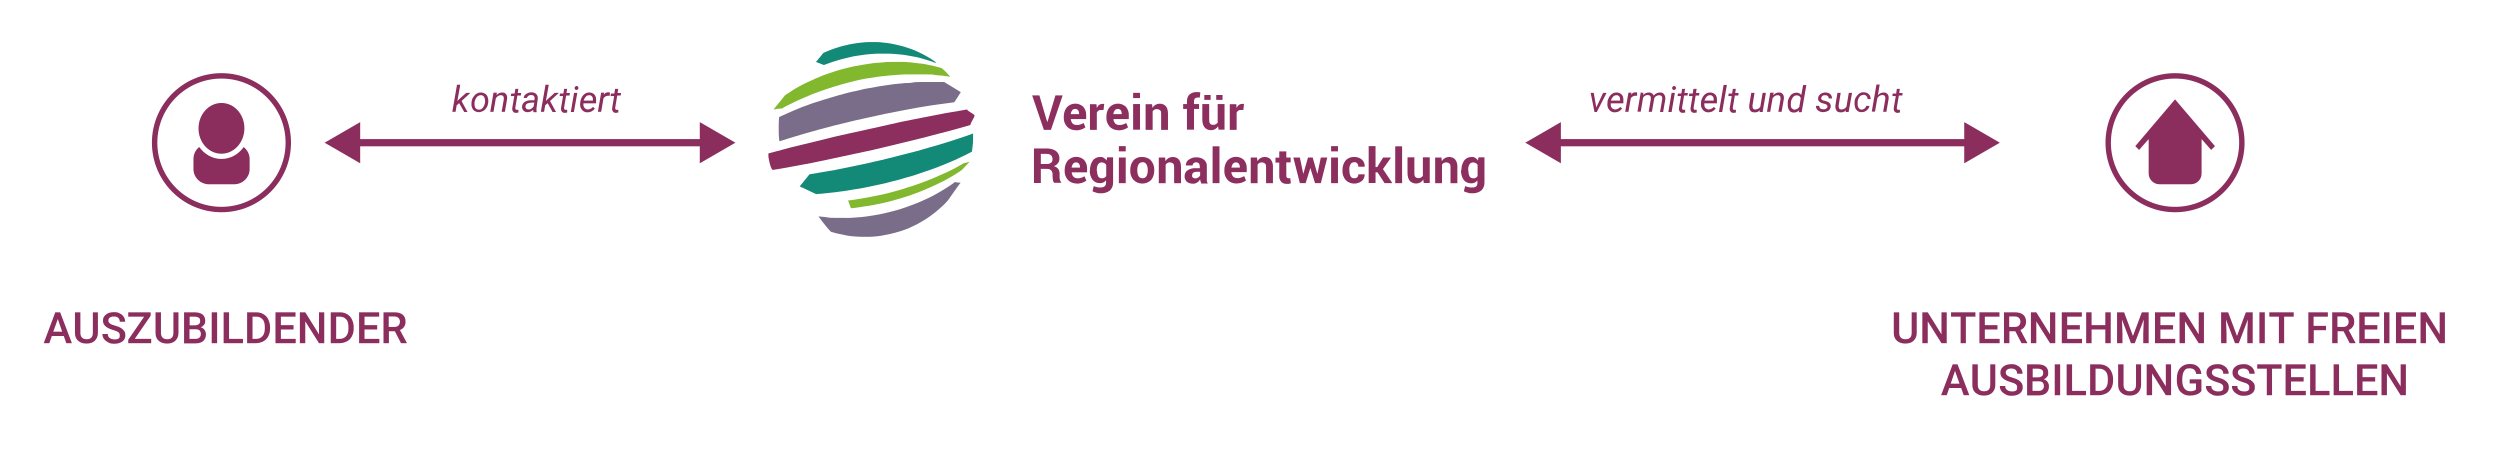 <?xml version="1.0" encoding="UTF-8"?>
<svg xmlns="http://www.w3.org/2000/svg" xmlns:xlink="http://www.w3.org/1999/xlink" version="1.1" viewBox="0 0 1384 250">
  <defs>
    <style>
      .cls-1, .cls-2, .cls-3 {
        fill: none;
      }

      .cls-4 {
        fill: #81b82e;
      }

      .cls-4, .cls-5, .cls-6, .cls-7 {
        fill-rule: evenodd;
      }

      .cls-8, .cls-5 {
        fill: #8c2f5e;
      }

      .cls-9 {
        clip-path: url(#clippath-1);
      }

      .cls-10 {
        clip-path: url(#clippath-3);
      }

      .cls-11 {
        clip-path: url(#clippath-2);
      }

      .cls-2 {
        stroke-width: 3px;
      }

      .cls-2, .cls-3 {
        stroke: #8b2e5d;
        stroke-miterlimit: 10;
      }

      .cls-3 {
        stroke-width: 4px;
      }

      .cls-6 {
        fill: #138a77;
      }

      .cls-12 {
        fill: #8b2e5d;
      }

      .cls-13 {
        clip-path: url(#clippath);
      }

      .cls-7 {
        fill: #7a6d89;
      }
    </style>
    <clipPath id="clippath">
      <path class="cls-1" d="M1204.1,55l-22,25.9,2.1,2.1,5.3-6v19.1c0,3.2,2.7,5.9,5.9,5.9h17.5c3.2,0,5.9-2.6,5.9-5.9v-19.1l5.3,6,2.1-2.1-22.1-25.9h0Z"/>
    </clipPath>
    <clipPath id="clippath-1">
      <rect class="cls-1" x="862.1" y="-1700" width="1442" height="5682"/>
    </clipPath>
    <clipPath id="clippath-2">
      <path class="cls-1" d="M134.9,81.4c-2.8,4-7.3,6.6-12.3,6.6s-9.4-2.6-12.3-6.6c-2,1.5-3.2,3.9-3.2,6.6v5.6c0,4.7,3.8,8.4,8.5,8.4h14.1c4.7,0,8.5-3.8,8.5-8.4v-5.6c0-2.7-1.4-5.1-3.3-6.6ZM122.6,85.1c7,0,12.7-6.3,12.7-14.1s-5.7-14-12.7-14-12.7,6.3-12.7,14.1,5.7,14,12.7,14Z"/>
    </clipPath>
    <clipPath id="clippath-3">
      <rect class="cls-1" x="-599.9" y="-1700" width="1442" height="5682"/>
    </clipPath>
  </defs>
  <!-- Generator: Adobe Illustrator 28.6.0, SVG Export Plug-In . SVG Version: 1.2.0 Build 709)  -->
  <g>
    <g id="Ebene_1">
      <g id="Ebene_1-2" data-name="Ebene_1">
        <circle class="cls-2" cx="122.6" cy="79" r="37"/>
        <circle class="cls-2" cx="1204.1" cy="79" r="37"/>
        <g class="cls-13">
          <g class="cls-9">
            <rect class="cls-12" x="1177.1" y="50" width="54" height="57"/>
          </g>
        </g>
        <g class="cls-11">
          <g class="cls-10">
            <rect class="cls-12" x="102.1" y="52" width="41" height="55"/>
          </g>
        </g>
        <g>
          <path class="cls-12" d="M35.3,186h-6.6l-1.4,4h-3.1l6.4-17.1h2.7l6.5,17.1h-3.1l-1.4-4ZM29.5,183.6h4.9l-2.4-7-2.5,7Z"/>
          <path class="cls-12" d="M54.2,172.9v11.4c0,1.8-.6,3.2-1.7,4.3s-2.7,1.6-4.6,1.6-3.5-.5-4.7-1.6-1.7-2.5-1.7-4.3v-11.4h3v11.4c0,1.1.3,2,.9,2.6s1.4.9,2.6.9c2.3,0,3.4-1.2,3.4-3.6v-11.3h2.8Z"/>
          <path class="cls-12" d="M66.3,185.6c0-.8-.3-1.3-.8-1.7s-1.5-.8-2.9-1.2-2.5-.9-3.3-1.4c-1.6-1-2.3-2.2-2.3-3.8s.6-2.5,1.7-3.4,2.6-1.3,4.4-1.3,2.2.2,3.2.7,1.7,1.1,2.2,1.9.8,1.7.8,2.7h-3c0-.9-.3-1.6-.8-2.1s-1.4-.8-2.4-.8-1.7.2-2.3.6-.8,1-.8,1.7.3,1.1.9,1.6,1.5.8,2.9,1.2,2.4.8,3.2,1.3,1.4,1.1,1.8,1.7.6,1.4.6,2.3c0,1.4-.5,2.6-1.6,3.4s-2.6,1.3-4.4,1.3-2.4-.2-3.4-.7-1.8-1.1-2.4-1.9-.9-1.7-.9-2.8h3c0,1,.3,1.7,1,2.2s1.6.8,2.8.8,1.8-.2,2.3-.6.5-1,.5-1.7Z"/>
          <path class="cls-12" d="M74.6,187.6h9.1v2.4h-12.7v-1.9l8.8-12.8h-8.8v-2.4h12.4v1.9l-8.8,12.8Z"/>
          <path class="cls-12" d="M98.8,172.9v11.4c0,1.8-.6,3.2-1.7,4.3s-2.7,1.6-4.6,1.6-3.5-.5-4.7-1.6-1.7-2.5-1.7-4.3v-11.4h3v11.4c0,1.1.3,2,.9,2.6s1.4.9,2.6.9c2.3,0,3.4-1.2,3.4-3.6v-11.3h2.8,0Z"/>
          <path class="cls-12" d="M101.9,190v-17.1h5.8c1.9,0,3.4.4,4.4,1.2s1.5,1.9,1.5,3.5-.2,1.5-.6,2.1-1,1.1-1.9,1.5c.9.2,1.6.7,2.1,1.4s.8,1.5.8,2.5c0,1.6-.5,2.8-1.5,3.7s-2.5,1.3-4.4,1.3h-6.2ZM104.9,180.1h2.9c.9,0,1.6-.2,2.2-.6s.8-1,.8-1.8-.2-1.5-.7-1.8-1.2-.6-2.2-.6h-2.9v4.8h-.1ZM104.9,182.3v5.3h3.3c.9,0,1.7-.2,2.2-.7s.8-1.1.8-1.9c0-1.8-.9-2.7-2.7-2.7h-3.6Z"/>
          <path class="cls-12" d="M120.2,190h-3v-17.1h3v17.1Z"/>
          <path class="cls-12" d="M126.8,187.6h7.7v2.4h-10.7v-17.1h3v14.7h0Z"/>
          <path class="cls-12" d="M136.8,190v-17.1h5c1.5,0,2.8.3,4,1s2.1,1.6,2.7,2.9,1,2.6,1,4.2v.9c0,1.6-.3,3-1,4.3s-1.6,2.2-2.8,2.8-2.6,1-4.1,1h-4.8,0ZM139.8,175.3v12.3h1.9c1.6,0,2.7-.5,3.6-1.5s1.3-2.4,1.3-4.2v-.9c0-1.9-.4-3.3-1.2-4.2s-2-1.5-3.5-1.5h-2.1Z"/>
          <path class="cls-12" d="M162.5,182.4h-7v5.2h8.2v2.4h-11.2v-17.1h11.1v2.4h-8.1v4.7h7v2.4h0Z"/>
          <path class="cls-12" d="M179.6,190h-3l-7.6-12.1v12.1h-3v-17.1h3l7.6,12.2v-12.2h2.9v17.1h.1Z"/>
          <path class="cls-12" d="M183.1,190v-17.1h5c1.5,0,2.8.3,4,1s2.1,1.6,2.7,2.9,1,2.6,1,4.2v.9c0,1.6-.3,3-1,4.3s-1.6,2.2-2.8,2.8-2.6,1-4.1,1h-4.8,0ZM186.1,175.3v12.3h1.9c1.6,0,2.7-.5,3.6-1.5s1.3-2.4,1.3-4.2v-.9c0-1.9-.4-3.3-1.2-4.2s-2-1.5-3.5-1.5h-2.1Z"/>
          <path class="cls-12" d="M208.8,182.4h-7v5.2h8.2v2.4h-11.2v-17.1h11.1v2.4h-8.1v4.7h7v2.4h0Z"/>
          <path class="cls-12" d="M218.6,183.4h-3.3v6.6h-3v-17.1h6c2,0,3.5.4,4.6,1.3s1.6,2.2,1.6,3.8-.3,2.1-.8,2.9-1.3,1.4-2.3,1.8l3.8,7.1v.2h-3.2l-3.4-6.6h0ZM215.3,181h3c1,0,1.8-.3,2.3-.8s.8-1.2.8-2.1-.3-1.6-.8-2.1-1.3-.8-2.3-.8h-3.1v5.8h.1Z"/>
        </g>
        <g>
          <path class="cls-12" d="M1061.1,172.9v11.4c0,1.8-.6,3.2-1.7,4.3s-2.7,1.6-4.6,1.6-3.5-.5-4.7-1.6-1.7-2.5-1.7-4.3v-11.4h3v11.4c0,1.1.3,2,.9,2.6s1.4.9,2.6.9c2.3,0,3.4-1.2,3.4-3.6v-11.3h2.8,0Z"/>
          <path class="cls-12" d="M1077.8,190h-3l-7.6-12.1v12.1h-3v-17.1h3l7.6,12.2v-12.2h2.9v17.1h0Z"/>
          <path class="cls-12" d="M1093.6,175.3h-5.3v14.7h-2.9v-14.7h-5.3v-2.4h13.5v2.4h0Z"/>
          <path class="cls-12" d="M1105.8,182.4h-7v5.2h8.2v2.4h-11.2v-17.1h11.1v2.4h-8.1v4.7h7v2.4h0Z"/>
          <path class="cls-12" d="M1115.7,183.4h-3.3v6.6h-3v-17.1h6c2,0,3.5.4,4.6,1.3s1.6,2.2,1.6,3.8-.3,2.1-.8,2.9-1.3,1.4-2.3,1.8l3.8,7.1v.2h-3.2l-3.4-6.6h0ZM1112.4,181h3c1,0,1.8-.3,2.3-.8s.8-1.2.8-2.1-.3-1.6-.8-2.1-1.3-.8-2.3-.8h-3.1v5.8h0Z"/>
          <path class="cls-12" d="M1137.9,190h-3l-7.6-12.1v12.1h-3v-17.1h3l7.6,12.2v-12.2h2.9v17.1h0Z"/>
          <path class="cls-12" d="M1151.4,182.4h-7v5.2h8.2v2.4h-11.2v-17.1h11.1v2.4h-8.1v4.7h7v2.4h0Z"/>
          <path class="cls-12" d="M1168.5,190h-3v-7.6h-7.6v7.6h-3v-17.1h3v7.1h7.6v-7.1h3v17.1Z"/>
          <path class="cls-12" d="M1175.9,172.9l4.9,13.1,4.9-13.1h3.8v17.1h-3v-5.6l.3-7.5-5,13.1h-2.1l-5-13.1.3,7.5v5.6h-3v-17.1h3.9,0Z"/>
          <path class="cls-12" d="M1203,182.4h-7v5.2h8.2v2.4h-11.2v-17.1h11.1v2.4h-8.1v4.7h7v2.4h0Z"/>
          <path class="cls-12" d="M1220.2,190h-3l-7.6-12.1v12.1h-3v-17.1h3l7.6,12.2v-12.2h2.9v17.1h0Z"/>
          <path class="cls-12" d="M1233.5,172.9l4.9,13.1,4.9-13.1h3.8v17.1h-3v-5.6l.3-7.5-5,13.1h-2.1l-5-13.1.3,7.5v5.6h-3v-17.1h3.9,0Z"/>
          <path class="cls-12" d="M1253.8,190h-3v-17.1h3v17.1Z"/>
          <path class="cls-12" d="M1269.8,175.3h-5.3v14.7h-2.9v-14.7h-5.3v-2.4h13.5v2.4h0Z"/>
          <path class="cls-12" d="M1287.8,182.8h-6.9v7.2h-3v-17.1h10.8v2.4h-7.9v5.1h6.9v2.4h0Z"/>
          <path class="cls-12" d="M1297.4,183.4h-3.3v6.6h-3v-17.1h6c2,0,3.5.4,4.6,1.3s1.6,2.2,1.6,3.8-.3,2.1-.8,2.9-1.3,1.4-2.3,1.8l3.8,7.1v.2h-3.2l-3.4-6.6h0ZM1294.1,181h3c1,0,1.8-.3,2.3-.8s.8-1.2.8-2.1-.3-1.6-.8-2.1-1.3-.8-2.3-.8h-3.1v5.8h0Z"/>
          <path class="cls-12" d="M1316.1,182.4h-7v5.2h8.2v2.4h-11.2v-17.1h11.1v2.4h-8.1v4.7h7v2.4h0Z"/>
          <path class="cls-12" d="M1322.8,190h-3v-17.1h3v17.1Z"/>
          <path class="cls-12" d="M1336.4,182.4h-7v5.2h8.2v2.4h-11.2v-17.1h11.1v2.4h-8.1v4.7h7v2.4h0Z"/>
          <path class="cls-12" d="M1353.6,190h-3l-7.6-12.1v12.1h-3v-17.1h3l7.6,12.2v-12.2h2.9v17.1h0Z"/>
          <path class="cls-12" d="M1085.7,214.8h-6.6l-1.4,4h-3.1l6.4-17.1h2.7l6.5,17.1h-3.1l-1.4-4ZM1079.9,212.4h4.9l-2.5-7.1-2.4,7.1Z"/>
          <path class="cls-12" d="M1104.6,201.7v11.4c0,1.8-.6,3.2-1.7,4.3s-2.7,1.6-4.6,1.6-3.5-.5-4.7-1.6-1.7-2.5-1.7-4.3v-11.4h3v11.4c0,1.1.3,2,.9,2.6s1.4.9,2.6.9c2.3,0,3.4-1.2,3.4-3.6v-11.3h2.8,0Z"/>
          <path class="cls-12" d="M1116.7,214.4c0-.8-.3-1.3-.8-1.7s-1.5-.8-2.9-1.2-2.5-.9-3.3-1.4c-1.6-1-2.3-2.2-2.3-3.8s.6-2.5,1.7-3.4,2.6-1.3,4.4-1.3,2.2.2,3.2.7,1.7,1.1,2.2,1.9.8,1.7.8,2.7h-3c0-.9-.3-1.6-.8-2.1s-1.4-.8-2.4-.8-1.7.2-2.3.6-.8,1-.8,1.7.3,1.1.9,1.6,1.5.8,2.9,1.2,2.4.8,3.2,1.3,1.4,1.1,1.8,1.7.6,1.4.6,2.3c0,1.4-.5,2.6-1.6,3.4s-2.6,1.3-4.4,1.3-2.4-.2-3.4-.7-1.8-1.1-2.4-1.9-.9-1.7-.9-2.8h3c0,1,.3,1.7,1,2.2s1.6.8,2.8.8,1.8-.2,2.3-.6.5-1,.5-1.7h0Z"/>
          <path class="cls-12" d="M1122.2,218.8v-17.1h5.8c1.9,0,3.4.4,4.4,1.2s1.5,1.9,1.5,3.5-.2,1.5-.6,2.1-1,1.1-1.9,1.5c.9.2,1.6.7,2.1,1.4s.8,1.5.8,2.5c0,1.6-.5,2.8-1.5,3.7s-2.5,1.3-4.4,1.3h-6.2ZM1125.2,208.9h2.9c.9,0,1.6-.2,2.2-.6s.8-1,.8-1.8-.2-1.5-.7-1.8-1.2-.6-2.2-.6h-2.9v4.8h-.1ZM1125.2,211.1v5.3h3.3c.9,0,1.7-.2,2.2-.7s.8-1.1.8-1.9c0-1.8-.9-2.7-2.7-2.7h-3.6Z"/>
          <path class="cls-12" d="M1140.5,218.8h-3v-17.1h3v17.1Z"/>
          <path class="cls-12" d="M1147.1,216.4h7.7v2.4h-10.7v-17.1h3v14.7h0Z"/>
          <path class="cls-12" d="M1157.1,218.8v-17.1h5c1.5,0,2.8.3,4,1s2.1,1.6,2.7,2.9,1,2.6,1,4.2v.9c0,1.6-.3,3-1,4.3s-1.6,2.2-2.8,2.8-2.6,1-4.1,1h-4.8,0ZM1160.1,204.1v12.3h1.9c1.6,0,2.7-.5,3.6-1.5s1.3-2.4,1.3-4.2v-.9c0-1.9-.4-3.3-1.2-4.2s-2-1.5-3.5-1.5h-2.1Z"/>
          <path class="cls-12" d="M1185.3,201.7v11.4c0,1.8-.6,3.2-1.7,4.3s-2.7,1.6-4.6,1.6-3.5-.5-4.7-1.6-1.7-2.5-1.7-4.3v-11.4h3v11.4c0,1.1.3,2,.9,2.6s1.4.9,2.6.9c2.3,0,3.4-1.2,3.4-3.6v-11.3h2.8,0Z"/>
          <path class="cls-12" d="M1202,218.8h-3l-7.6-12.1v12.1h-3v-17.1h3l7.6,12.2v-12.2h2.9v17.1h0Z"/>
          <path class="cls-12" d="M1218.6,216.6c-.6.8-1.5,1.4-2.6,1.8s-2.3.6-3.7.6-2.7-.3-3.8-1-2-1.6-2.5-2.8-.9-2.6-.9-4.2v-1.3c0-2.6.6-4.6,1.9-6s3-2.2,5.2-2.2,3.4.5,4.5,1.4,1.8,2.3,2,4.1h-2.9c-.3-2.1-1.5-3.1-3.6-3.1s-2.3.5-3,1.4-1,2.4-1.1,4.2v1.3c0,1.8.4,3.3,1.2,4.3.8,1,1.9,1.5,3.2,1.5s2.6-.3,3.2-1v-3.3h-3.5v-2.3h6.5v6.6h0Z"/>
          <path class="cls-12" d="M1230.8,214.4c0-.8-.3-1.3-.8-1.7s-1.5-.8-2.9-1.2-2.5-.9-3.3-1.4c-1.6-1-2.3-2.2-2.3-3.8s.6-2.5,1.7-3.4,2.6-1.3,4.4-1.3,2.2.2,3.2.7,1.7,1.1,2.2,1.9.8,1.7.8,2.7h-3c0-.9-.3-1.6-.8-2.1s-1.4-.8-2.4-.8-1.7.2-2.3.6-.8,1-.8,1.7.3,1.1.9,1.6,1.5.8,2.9,1.2,2.4.8,3.2,1.3,1.4,1.1,1.8,1.7.6,1.4.6,2.3c0,1.4-.5,2.6-1.6,3.4s-2.6,1.3-4.4,1.3-2.4-.2-3.4-.7-1.8-1.1-2.4-1.9-.9-1.7-.9-2.8h3c0,1,.3,1.7,1,2.2s1.6.8,2.8.8,1.8-.2,2.3-.6.5-1,.5-1.7h0Z"/>
          <path class="cls-12" d="M1245.2,214.4c0-.8-.3-1.3-.8-1.7s-1.5-.8-2.9-1.2-2.5-.9-3.3-1.4c-1.6-1-2.3-2.2-2.3-3.8s.6-2.5,1.7-3.4,2.6-1.3,4.4-1.3,2.2.2,3.2.7,1.7,1.1,2.2,1.9.8,1.7.8,2.7h-3c0-.9-.3-1.6-.8-2.1s-1.4-.8-2.4-.8-1.7.2-2.3.6-.8,1-.8,1.7.3,1.1.9,1.6,1.5.8,2.9,1.2,2.4.8,3.2,1.3,1.4,1.1,1.8,1.7.6,1.4.6,2.3c0,1.4-.5,2.6-1.6,3.4s-2.6,1.3-4.4,1.3-2.4-.2-3.4-.7-1.8-1.1-2.4-1.9-.9-1.7-.9-2.8h3c0,1,.3,1.7,1,2.2s1.6.8,2.8.8,1.8-.2,2.3-.6.5-1,.5-1.7h0Z"/>
          <path class="cls-12" d="M1263.1,204.1h-5.3v14.7h-2.9v-14.7h-5.3v-2.4h13.5v2.4h0Z"/>
          <path class="cls-12" d="M1275.3,211.2h-7v5.2h8.2v2.4h-11.2v-17.1h11.1v2.4h-8.1v4.7h7v2.4h0Z"/>
          <path class="cls-12" d="M1281.9,216.4h7.7v2.4h-10.7v-17.1h3v14.7h0Z"/>
          <path class="cls-12" d="M1294.9,216.4h7.7v2.4h-10.7v-17.1h3v14.7h0Z"/>
          <path class="cls-12" d="M1314.9,211.2h-7v5.2h8.2v2.4h-11.2v-17.1h11.1v2.4h-8.1v4.7h7v2.4h0Z"/>
          <path class="cls-12" d="M1332,218.8h-3l-7.6-12.1v12.1h-3v-17.1h3l7.6,12.2v-12.2h2.9v17.1h0Z"/>
        </g>
        <g>
          <path class="cls-12" d="M254.2,57.1l-1.4,1.2-.6,3.6h-1.8l2.6-15h1.8l-1.6,9,1.1-1.1,3.8-3.4h2.3l-4.9,4.5,3.3,6.1h-1.8s-2.8-4.9-2.8-4.9Z"/>
          <path class="cls-12" d="M266.3,51.2c.9,0,1.6.3,2.3.7s1.1,1.1,1.4,1.9.4,1.7.3,2.7v.2c-.1,1-.4,2-.9,2.8s-1.1,1.5-1.9,1.9-1.6.7-2.5.7-1.6-.3-2.3-.7-1.1-1.1-1.4-1.9-.4-1.7-.3-2.7c.1-1.1.4-2.1.9-2.9s1.1-1.5,1.9-2,1.5-.7,2.5-.7ZM262.7,56.9v1.3c.1.8.3,1.4.7,1.8s.9.7,1.6.7,1.1,0,1.6-.4.9-.8,1.2-1.4.6-1.3.7-2.1c.1-.6.1-1.1,0-1.5-.1-.8-.3-1.4-.7-1.9s-.9-.7-1.6-.7-1.7.3-2.3,1.1-1,1.7-1.2,2.9v.2h0Z"/>
          <path class="cls-12" d="M275.1,51.4l-.3,1.3c1-1,2-1.5,3.2-1.5s1.7.4,2.2,1,.7,1.6.5,2.8l-1.2,6.9h-1.8l1.2-6.9v-.9c-.1-.9-.6-1.4-1.6-1.4s-2,.5-2.8,1.7l-1.3,7.5h-1.8l1.8-10.6h1.9,0Z"/>
          <path class="cls-12" d="M287,48.9l-.4,2.6h1.9l-.2,1.4h-1.9l-1.1,6.6v.5c0,.5.3.8.8.8h.9v1.5c-.5,0-1,.2-1.4.2-.7,0-1.2-.3-1.6-.8s-.5-1.2-.4-2l1.1-6.5h-1.9l.2-1.4h1.9l.4-2.6h1.7v-.2h0Z"/>
          <path class="cls-12" d="M295.3,62c0-.2-.1-.4-.1-.6v-.6c-1,.9-2,1.3-3.1,1.3s-1.7-.3-2.3-.9-.8-1.3-.8-2.2c.1-1.1.6-2,1.5-2.6s2.1-.9,3.6-.9h1.8v-.8c.2-.6,0-1.1-.3-1.5s-.8-.6-1.4-.6-1.1,0-1.6.4-.8.7-.9,1.2h-1.8c.1-.6.3-1.2.7-1.6s1-.8,1.6-1.1,1.4-.4,2.1-.4c1.1,0,2,.4,2.6,1s.9,1.5.8,2.6l-.7,5.3v.8c0,.4,0,.7.1,1.1v.2h-1.8ZM292.5,60.6c.6,0,1.1,0,1.6-.4s.9-.7,1.3-1.2l.4-2.2h-1.3c-1.1,0-2,.2-2.6.5s-.9.8-1,1.5c-.1.5.1.9.3,1.2s.7.6,1.3.6h0Z"/>
          <path class="cls-12" d="M303.2,57.1l-1.4,1.2-.6,3.6h-1.8l2.6-15h1.8l-1.6,9,1.1-1.1,3.8-3.4h2.3l-4.9,4.5,3.3,6.1h-1.9l-2.7-4.9h0Z"/>
          <path class="cls-12" d="M314,48.9l-.4,2.6h1.9l-.2,1.4h-1.9l-1.1,6.6v.5c0,.5.3.8.8.8h.9v1.5c-.5,0-1,.2-1.4.2-.7,0-1.2-.3-1.6-.8s-.5-1.2-.4-2l1.1-6.5h-1.9l.2-1.4h1.9l.4-2.6h1.7v-.2h0Z"/>
          <path class="cls-12" d="M317.7,62h-1.7l1.8-10.6h1.8l-1.9,10.6h0ZM319.2,47.6c.3,0,.5,0,.7.3s.3.4.3.8-.1.6-.3.8-.4.3-.7.3-.6,0-.8-.3-.3-.4-.3-.7.1-.6.3-.8.5-.4.8-.4Z"/>
          <path class="cls-12" d="M325.2,62.2c-1.3,0-2.3-.5-3.1-1.5s-1.1-2.2-.9-3.6v-.4c.1-1,.4-2,.9-2.9s1.1-1.5,1.9-2,1.5-.6,2.4-.6,1.9.4,2.6,1.1,1,1.6,1,2.8v2.1h-7c-.1,1,0,1.8.5,2.4s1.1,1,1.9,1,2-.4,2.9-1.4l1,.9c-.4.6-1,1.1-1.7,1.5s-1.6.6-2.4.6h0ZM326.3,52.7c-.7,0-1.4.2-1.9.7s-1,1.3-1.3,2.3h5.1v-.2c.1-.8,0-1.5-.4-2s-.8-.8-1.5-.8h0Z"/>
          <path class="cls-12" d="M337.6,53h-.8c-1.1,0-2,.4-2.7,1.4l-1.3,7.5h-1.8l1.8-10.6h1.7l-.3,1.2c.7-1,1.6-1.5,2.6-1.4h.8v1.8h0Z"/>
          <path class="cls-12" d="M342.3,48.9l-.4,2.6h1.9l-.2,1.4h-1.9l-1.1,6.6v.5c0,.5.3.8.8.8h.9v1.5c-.5,0-1,.2-1.4.2-.7,0-1.2-.3-1.6-.8s-.5-1.2-.4-2l1.1-6.5h-2l.2-1.4h1.9l.4-2.6h1.8v-.2h0Z"/>
        </g>
        <g>
          <path class="cls-12" d="M883.7,59.5l3.8-8.1h1.9l-5.4,10.6h-1.3l-2.1-10.6h1.7l1.4,8.1h0Z"/>
          <path class="cls-12" d="M893.9,62.2c-1.3,0-2.3-.5-3.1-1.5s-1.1-2.2-.9-3.6v-.4c0-1,.4-2,.9-2.9s1.1-1.5,1.9-2,1.5-.6,2.4-.6,1.9.4,2.6,1.1,1,1.6,1,2.8v2.1h-7c0,1,0,1.8.5,2.4s1.1,1,1.9,1,2-.4,2.9-1.4l1,.9c-.4.6-1,1.1-1.7,1.5s-1.6.6-2.4.6h0ZM895,52.7c-.7,0-1.4.2-1.9.7s-1,1.3-1.3,2.3h5.1v-.2c0-.8,0-1.5-.4-2s-.8-.8-1.5-.8h0Z"/>
          <path class="cls-12" d="M906.3,53h-.8c-1.1,0-2,.4-2.7,1.4l-1.3,7.5h-1.8l1.8-10.6h1.7l-.3,1.2c.7-1,1.6-1.5,2.6-1.4h.8v1.8h0Z"/>
          <path class="cls-12" d="M909.8,51.4l-.2,1.2c.9-.9,2-1.4,3.2-1.4s1.2.2,1.7.5.8.7,1,1.2c1-1.2,2.2-1.7,3.5-1.7s1.8.4,2.3,1.1.7,1.6.6,2.8l-1.2,6.9h-1.7l1.2-7v-.9c0-.9-.7-1.3-1.7-1.4-.6,0-1.2.2-1.8.6s-.9,1-1,1.6l-1.2,7h-1.8l1.2-7c0-.7,0-1.3-.3-1.7s-.8-.6-1.4-.6c-1.1,0-2,.5-2.6,1.5l-1.3,7.7h-1.8l1.8-10.6s1.5.2,1.5.2Z"/>
          <path class="cls-12" d="M925.4,62h-1.8l1.8-10.6h1.8l-1.8,10.6ZM926.8,47.6c.3,0,.5,0,.7.3s.3.4.3.8,0,.6-.3.8-.4.3-.7.3-.6,0-.8-.3-.3-.4-.3-.7,0-.6.3-.8.5-.4.8-.4Z"/>
          <path class="cls-12" d="M932.9,48.9l-.4,2.6h1.9l-.2,1.4h-1.9l-1.1,6.6v.5c0,.5.3.8.8.8h.9v1.5c-.5,0-1,.2-1.4.2-.7,0-1.2-.3-1.6-.8s-.5-1.2-.4-2l1.1-6.5h-1.9l.2-1.4h1.9l.4-2.6h1.7v-.2h0Z"/>
          <path class="cls-12" d="M939.3,48.9l-.4,2.6h1.9l-.2,1.4h-1.9l-1.1,6.6v.5c0,.5.3.8.8.8h.9v1.5c-.5,0-1,.2-1.4.2-.7,0-1.2-.3-1.6-.8s-.5-1.2-.4-2l1.1-6.5h-2l.2-1.4h1.9l.4-2.6h1.8v-.2h0Z"/>
          <path class="cls-12" d="M945.7,62.2c-1.3,0-2.3-.5-3.1-1.5s-1.1-2.2-.9-3.6v-.4c0-1,.4-2,.9-2.9s1.1-1.5,1.9-2,1.5-.6,2.4-.6,1.9.4,2.6,1.1,1,1.6,1,2.8v2.1h-7c0,1,0,1.8.5,2.4s1.1,1,1.9,1,2-.4,2.9-1.4l1,.9c-.4.6-1,1.1-1.7,1.5s-1.6.6-2.4.6h0ZM946.8,52.7c-.7,0-1.4.2-1.9.7s-1,1.3-1.3,2.3h5.1v-.2c0-.8,0-1.5-.4-2s-.8-.8-1.5-.8h0Z"/>
          <path class="cls-12" d="M953.4,62h-1.8l2.6-15h1.8l-2.6,15Z"/>
          <path class="cls-12" d="M961,48.9l-.4,2.6h1.9l-.2,1.4h-1.9l-1.1,6.6v.5c0,.5.3.8.8.8h.9v1.5c-.5,0-1,.2-1.4.2-.7,0-1.2-.3-1.6-.8s-.5-1.2-.4-2l1.1-6.5h-1.9l.2-1.4h1.9l.4-2.6h1.7v-.2h0Z"/>
          <path class="cls-12" d="M974.3,61c-.8.9-1.9,1.3-3.2,1.2-1,0-1.8-.4-2.2-1.1s-.7-1.6-.5-2.9l1.1-6.8h1.8l-1.1,6.9v.8c0,.5.2.8.4,1.1s.6.4,1,.4c1.3,0,2.2-.5,2.9-1.5l1.3-7.7h1.8l-1.8,10.6h-1.7l.2-1Z"/>
          <path class="cls-12" d="M981.9,51.4l-.3,1.3c1-1,2-1.5,3.2-1.5s1.7.4,2.2,1,.7,1.6.5,2.8l-1.2,6.9h-1.8l1.2-6.9v-.9c0-.9-.6-1.4-1.6-1.4s-2,.5-2.8,1.7l-1.3,7.5h-1.8l1.8-10.6h1.9,0Z"/>
          <path class="cls-12" d="M989.7,56.7c0-1.1.4-2,.9-2.9s1-1.5,1.7-1.9,1.4-.6,2.2-.6c1.2,0,2.1.5,2.7,1.3l1-5.5h1.8l-2.6,15h-1.6l.2-1.1c-.8.9-1.9,1.4-3.1,1.3-1,0-1.8-.4-2.3-1.1s-.9-1.7-.9-3v-1.5h0ZM991.4,57.7c0,.9,0,1.7.5,2.2s.9.8,1.5.8c1,0,1.9-.5,2.7-1.5l.8-4.9c-.4-1-1.1-1.5-2.1-1.5s-1.3.2-1.8.6c-.5.4-.9,1.1-1.2,1.8s-.4,1.6-.4,2.5Z"/>
          <path class="cls-12" d="M1011.7,59.1c0-.7-.3-1.2-1.2-1.5l-1.8-.5c-1.5-.5-2.3-1.4-2.2-2.7,0-.9.5-1.7,1.3-2.3s1.7-.9,2.8-.9,1.9.3,2.6.9,1,1.4,1,2.4h-1.8c0-.5-.2-1-.5-1.3s-.8-.5-1.4-.5-1.1,0-1.6.4c-.4.3-.6.7-.7,1.2,0,.6.3,1.1,1.1,1.3l.9.2c1.2.3,2.1.7,2.6,1.2s.7,1.1.7,1.9-.3,1.2-.6,1.7-.9.9-1.6,1.1-1.3.4-2.1.4-2-.3-2.8-1-1.1-1.5-1.1-2.5h1.8c0,.6.2,1.1.6,1.4s.9.5,1.6.5,1.2,0,1.7-.4.6-.5.7-1Z"/>
          <path class="cls-12" d="M1022,61c-.8.9-1.9,1.3-3.2,1.2-1,0-1.8-.4-2.2-1.1s-.7-1.6-.5-2.9l1.1-6.8h1.8l-1.1,6.9v.8c0,.5.2.8.4,1.1s.6.4,1,.4c1.3,0,2.2-.5,2.9-1.5l1.3-7.7h1.8l-1.9,10.6h-1.7l.3-1Z"/>
          <path class="cls-12" d="M1030.5,60.7c.6,0,1.2-.2,1.7-.6s.8-.9,1-1.5h1.7c0,.7-.4,1.3-.8,1.8s-1,1-1.6,1.3-1.3.4-2,.4-1.6-.2-2.2-.7-1.1-1.1-1.3-1.9-.4-1.7-.3-2.7v-.5c0-1,.4-1.9.9-2.7s1.1-1.4,1.8-1.9,1.6-.7,2.5-.6c1.1,0,2,.4,2.7,1.1s1,1.6,1,2.7h-1.7c0-.7-.2-1.2-.6-1.7s-.9-.7-1.5-.7c-.9,0-1.7.3-2.3,1s-1,1.7-1.1,2.9v1.6c0,.8.3,1.4.6,1.8s.8.9,1.5.9h0Z"/>
          <path class="cls-12" d="M1039.6,52.7c.9-1,2-1.5,3.2-1.5s1.7.4,2.2,1,.7,1.6.5,2.8l-1.2,6.9h-1.8l1.2-7v-.9c0-.9-.6-1.4-1.6-1.4s-2,.5-2.8,1.7l-1.3,7.5h-1.8l2.6-15h1.8l-1,5.9h0Z"/>
          <path class="cls-12" d="M1051.8,48.9l-.4,2.6h1.9l-.2,1.4h-1.9l-1.1,6.6v.5c0,.5.3.8.8.8h.9v1.5c-.5,0-1,.2-1.4.2-.7,0-1.2-.3-1.6-.8s-.5-1.2-.4-2l1.1-6.5h-1.9l.2-1.4h1.9l.4-2.6h1.7v-.2h0Z"/>
        </g>
        <g>
          <line class="cls-3" x1="1090.7" y1="79" x2="850.1" y2="79"/>
          <polygon class="cls-12" points="1087.4 67.6 1107.1 79 1087.4 90.4 1087.4 67.6"/>
        </g>
        <g>
          <line class="cls-3" x1="390.7" y1="79" x2="186.1" y2="79"/>
          <polygon class="cls-12" points="387.4 67.6 407.1 79 387.4 90.4 387.4 67.6"/>
        </g>
        <g id="ef6ab5a9-f3d6-41f8-bff6-a4f7f43ba3bc">
          <g>
            <path class="cls-8" d="M579.7,66.8l.2,1h0l.2-1,4.2-14h4l-6.5,19.1h-3.9l-6.5-19.1h4l4.1,14h.2Z"/>
            <path class="cls-8" d="M595.6,72.1c-1.8,0-3.6-.6-4.9-2-1.2-1.4-1.9-3.1-1.8-5v-.5c0-1.9.5-3.7,1.7-5.2,2.4-2.6,6.5-2.7,9.1-.3,1.1,1.3,1.7,3,1.6,4.7v2.1h-8.5c0,.9.4,1.7.9,2.4.6.6,1.4.9,2.3.9s1.4,0,2.1-.3c.6-.2,1.3-.5,1.8-.8l1,2.4c-.7.5-1.4.9-2.3,1.2-1,.3-2.1.5-3.1.5h.1ZM595.2,60.3c-.7,0-1.3.3-1.7.8-.4.6-.7,1.4-.8,2.1h4.7v-.3c0-.7-.2-1.4-.6-1.9-.4-.5-1.1-.8-1.7-.7h0Z"/>
            <path class="cls-8" d="M610.9,60.9h-1.4c-.5,0-1,0-1.4.4-.4.2-.7.6-.9,1v9.6h-3.8v-14.2h3.6l.2,2.1c.3-.7.7-1.3,1.3-1.7.5-.4,1.2-.6,1.8-.6h.5c.2,0,.3,0,.5,0l-.4,3.4h0Z"/>
            <path class="cls-8" d="M619.2,72.1c-1.8,0-3.6-.6-4.9-2-1.2-1.4-1.9-3.2-1.8-5v-.5c0-1.9.5-3.7,1.7-5.2,2.4-2.6,6.5-2.7,9.1-.3,1.1,1.3,1.7,3,1.6,4.7v2.1h-8.5c0,.9.4,1.7.9,2.4.6.6,1.4.9,2.3.9s1.4,0,2.1-.3c.6-.2,1.3-.5,1.8-.8l1,2.4c-.7.5-1.4.9-2.3,1.2-1,.3-2.1.5-3.2.5h.2ZM618.8,60.3c-.7,0-1.3.3-1.7.8-.4.6-.7,1.4-.8,2.1h4.7v-.3c0-.7-.2-1.4-.6-1.9-.4-.5-1.1-.8-1.7-.7h0Z"/>
            <path class="cls-8" d="M631.1,54.3h-3.8v-2.9h3.8v2.9ZM631.1,71.8h-3.8v-14.2h3.8v14.2Z"/>
            <path class="cls-8" d="M637.8,57.7l.2,2c.4-.7,1-1.3,1.7-1.7s1.5-.6,2.3-.6c1.3,0,2.5.4,3.4,1.4.8.9,1.2,2.3,1.2,4.2v8.9h-3.8v-8.9c0-.7,0-1.5-.6-2-.5-.4-1.1-.6-1.7-.6s-.9,0-1.4.3c-.4.2-.7.5-1,.9v10.3h-3.9v-14.2h3.6Z"/>
            <path class="cls-8" d="M657.1,71.8v-11.5h-2.1v-2.7h2.1v-1.6c0-1.4.4-2.7,1.4-3.7,1.1-.9,2.5-1.4,3.9-1.3h1c.3,0,.7,0,1.1.2l-.3,2.8h-.6c-.2,0-.5,0-.7,0-.5,0-1,.2-1.4.5-.3.4-.5.9-.5,1.5v1.6h2.8v2.7h-2.8v11.5h-3.9Z"/>
            <path class="cls-8" d="M674.4,69.8c-.4.7-1,1.3-1.7,1.7-1.9,1-4.3.7-5.8-.9-.8-1-1.3-2.5-1.3-4.5v-8.5h3.8v8.6c0,.8,0,1.6.5,2.2.4.5.9.7,1.5.7s1.1,0,1.6-.3c.4-.2.8-.5,1.1-.9v-10.3h3.8v14.2h-3.3l-.3-2.1h.1ZM670.2,55.3h-3.5v-2.7h3.5v2.7ZM676.8,55.3h-3.5v-2.7h3.5v2.7Z"/>
            <path class="cls-8" d="M688.3,60.9h-1.4c-.5,0-1,0-1.4.4-.4.2-.7.6-.9,1v9.6h-3.8v-14.2h3.6l.2,2.1c.3-.7.7-1.3,1.3-1.7.5-.4,1.2-.6,1.8-.6h.5c.2,0,.3,0,.5,0l-.4,3.4h0Z"/>
            <path class="cls-8" d="M576.2,93.7v7.6h-3.8v-19.1h7.2c1.8,0,3.6.4,5.1,1.5,1.2,1,1.9,2.5,1.8,4.1,0,.9-.2,1.8-.8,2.5-.6.8-1.4,1.4-2.3,1.7,1,.2,1.9.8,2.5,1.6.5.9.8,1.9.7,2.9v1.4c0,.6,0,1.1.2,1.7,0,.5.4,1,.7,1.3v.3h-3.9c-.4-.4-.6-.9-.7-1.4,0-.6-.2-1.2-.2-1.9v-1.4c0-.8-.2-1.6-.8-2.2s-1.4-.8-2.2-.8h-3.6v.2ZM576.2,90.8h3.3c.9,0,1.7-.2,2.4-.7.6-.5.8-1.3.8-2s-.3-1.5-.8-2.1c-.6-.6-1.5-.8-2.3-.8h-3.4v5.6Z"/>
            <path class="cls-8" d="M596.1,101.6c-1.8,0-3.6-.6-4.9-2-1.2-1.4-1.9-3.1-1.8-5v-.5c0-1.9.5-3.7,1.7-5.2,2.4-2.6,6.5-2.8,9.1-.3,1.1,1.3,1.7,3,1.6,4.7v2.1h-8.5c0,.9.4,1.7.9,2.4.6.6,1.4.9,2.3.9s1.4,0,2.1-.3c.6-.2,1.3-.5,1.8-.8l1,2.4c-.7.5-1.4.9-2.3,1.2-1,.3-2.1.5-3.1.5h.1ZM595.7,89.9c-.7,0-1.3.3-1.7.8-.4.6-.7,1.4-.8,2.1h4.7v-.3c0-.7-.2-1.4-.6-1.9-.4-.5-1-.7-1.7-.7h0Z"/>
            <path class="cls-8" d="M603.4,94.4c0-1.9.4-3.8,1.5-5.4.9-1.4,2.5-2.1,4.1-2.1s1.5.2,2.1.5c.6.4,1.2.9,1.5,1.5l.3-1.8h3.3v14.1c0,1.6-.6,3.2-1.8,4.3-1.5,1.1-3.2,1.6-5.1,1.5-.8,0-1.5,0-2.3-.3-.8-.2-1.5-.5-2.2-.8l.7-2.9c.6.3,1.2.5,1.8.6.7.2,1.3.2,2,.2s1.7-.2,2.3-.7c.5-.5.8-1.3.7-2v-1.3c-.4.5-.9.9-1.5,1.2-.6.3-1.3.4-1.9.4-1.6,0-3.1-.6-4.1-1.9-1-1.5-1.6-3.2-1.5-5v-.3.2ZM607.3,94.7c0,1,.2,2,.6,2.9.4.7,1.2,1.1,2,1.1s1,0,1.5-.3c.4-.2.7-.5,1-.9v-6.2c-.2-.4-.6-.8-1-1s-.9-.4-1.5-.4c-.9,0-1.7.5-2.1,1.2-.5,1-.7,2.1-.6,3.3v.3h0Z"/>
            <path class="cls-8" d="M623.2,83.8h-3.8v-2.9h3.8v2.9ZM623.2,101.4h-3.8v-14.2h3.8v14.2Z"/>
            <path class="cls-8" d="M625.7,94.1c0-1.9.5-3.7,1.7-5.2,1.2-1.4,3-2.1,4.9-2,1.9,0,3.7.6,4.9,2s1.9,3.3,1.8,5.2v.3c0,1.9-.5,3.7-1.7,5.2-2.7,2.7-7.1,2.7-9.8,0-1.2-1.4-1.9-3.3-1.8-5.2v-.3h0ZM629.6,94.4c0,1.1.2,2.2.7,3.1.4.8,1.3,1.2,2.2,1.2s1.7-.4,2.2-1.2c.5-1,.7-2,.7-3.1v-.3c0-1.1-.2-2.1-.7-3.1-.5-.8-1.3-1.3-2.2-1.2-.9,0-1.7.4-2.2,1.2-.5.9-.7,2-.7,3.1v.3Z"/>
            <path class="cls-8" d="M645,87.2l.2,2c.4-.7,1-1.3,1.7-1.7.7-.4,1.5-.6,2.3-.6,1.3,0,2.5.4,3.4,1.4.8.9,1.2,2.3,1.2,4.2v8.9h-3.8v-8.9c0-.7,0-1.4-.6-2-.5-.4-1.1-.6-1.7-.6s-.9,0-1.4.3c-.4.2-.7.5-1,.9v10.3h-3.8v-14.2h3.6-.1Z"/>
            <path class="cls-8" d="M665,101.4c0-.3-.3-.7-.4-1,0-.4-.2-.7-.2-1.1-.4.7-.9,1.3-1.6,1.7-.7.5-1.5.7-2.3.7-1.3,0-2.5-.3-3.5-1.1-.8-.8-1.3-2-1.2-3.1,0-1.3.6-2.5,1.6-3.2,1.4-.9,3-1.3,4.7-1.2h2.1v-1.1c0-.6-.2-1.1-.5-1.6-.9-.7-2.1-.8-3,0-.3.3-.5.8-.5,1.2h-3.7c0-1.3.5-2.5,1.6-3.2,1.3-.9,2.8-1.4,4.3-1.3,1.5,0,2.9.4,4.1,1.3,1.1.9,1.7,2.3,1.6,3.7v5.9c0,.6,0,1.3,0,1.9s.3,1.2.5,1.7h-3.8.1ZM661.5,98.8c.6,0,1.3-.2,1.8-.5s.8-.7,1.1-1.2v-2h-2.1c-.7,0-1.3.2-1.8.6-.4.4-.6.9-.6,1.5s.2.8.5,1.1c.3.3.8.4,1.2.4h-.1Z"/>
            <path class="cls-8" d="M675.1,101.4h-3.8v-20.4h3.8v20.4Z"/>
            <path class="cls-8" d="M684.5,101.6c-1.8,0-3.6-.6-4.9-2-1.2-1.4-1.9-3.1-1.8-5v-.5c0-1.9.5-3.7,1.7-5.2,2.4-2.6,6.5-2.8,9.1-.4h0c1.1,1.3,1.7,3,1.6,4.7v2.1h-8.5c0,.9.4,1.7.9,2.4.6.6,1.4.9,2.3.9s1.4,0,2.1-.3c.6-.2,1.3-.5,1.8-.8l1,2.4c-.7.5-1.4.9-2.3,1.2-1,.3-2.1.5-3.1.5h.1ZM684.2,89.9c-.7,0-1.3.3-1.7.8-.4.6-.7,1.4-.8,2.1h4.7v-.3c0-.7-.2-1.4-.6-1.9-.4-.5-1-.7-1.7-.7h0Z"/>
            <path class="cls-8" d="M695.9,87.2l.2,2c.4-.7,1-1.3,1.7-1.7.7-.4,1.5-.6,2.3-.6,1.3,0,2.5.4,3.4,1.4.9,1.2,1.3,2.7,1.2,4.2v8.9h-3.8v-8.9c0-.7,0-1.4-.6-2-.5-.4-1.1-.6-1.7-.6s-.9,0-1.4.3c-.4.2-.7.5-1,.9v10.3h-3.8v-14.2h3.6-.1Z"/>
            <path class="cls-8" d="M712.1,83.7v3.5h2.4v2.7h-2.4v7.2c0,.4,0,.8.3,1.2.2.2.6.4.9.4h.5c.2,0,.3,0,.5,0l.3,2.8c-.4,0-.7.2-1.1.3h-1.2c-1.1,0-2.2-.3-3-1.1-.8-1-1.2-2.2-1.1-3.5v-7.2h-2.1v-2.7h2.1v-3.5h3.9Z"/>
            <path class="cls-8" d="M729.3,96.3h0l1.9-9.1h3.6l-3.6,14.2h-3.2l-2.6-8.4h0l-2.6,8.4h-3.2l-3.6-14.2h3.6l1.9,9.1h0l2.6-9.1h2.6l2.6,9.1Z"/>
            <path class="cls-8" d="M740.7,83.8h-3.8v-2.9h3.8v2.9ZM740.7,101.4h-3.8v-14.2h3.8v14.2Z"/>
            <path class="cls-8" d="M749.8,98.7c.6,0,1.2-.2,1.6-.6.4-.4.6-1,.6-1.6h3.5c0,1.5-.5,2.8-1.6,3.7-2.7,2.1-6.6,1.9-9-.6-1.2-1.5-1.8-3.3-1.7-5.2v-.3c0-1.9.5-3.7,1.7-5.2,1.2-1.4,3-2.1,4.9-2,1.5,0,3.1.5,4.2,1.5,1.1,1,1.6,2.5,1.5,3.9h-3.5c0-.7-.2-1.3-.6-1.8-.4-.5-1-.8-1.7-.7-.9,0-1.7.4-2.1,1.2-.5.9-.7,2-.6,3v.4c0,1.1.2,2.1.6,3.1.4.8,1.2,1.2,2.1,1.2h0Z"/>
            <path class="cls-8" d="M762.6,95.4h-1.1v5.9h-3.8v-20.4h3.8v11.6h.9l3.3-5.3h4.4l-4.5,6.4,5.2,7.8h-4.3l-3.9-6h0Z"/>
            <path class="cls-8" d="M776.2,101.4h-3.8v-20.4h3.8v20.4Z"/>
            <path class="cls-8" d="M788,99.3c-.4.7-1,1.3-1.7,1.7-.7.4-1.5.6-2.3.6-1.3,0-2.6-.5-3.5-1.4-.8-1-1.3-2.4-1.3-4.5v-8.6h3.8v8.6c0,.8,0,1.6.5,2.2.4.5,1,.7,1.5.7s1.1,0,1.6-.3c.4-.2.8-.5,1.1-.9v-10.3h3.8v14.2h-3.3l-.3-2h.1Z"/>
            <path class="cls-8" d="M798,87.2l.2,2c.4-.7,1-1.3,1.7-1.7.7-.4,1.5-.6,2.3-.6,1.3,0,2.5.4,3.4,1.4.9,1.2,1.3,2.7,1.2,4.2v8.9h-3.8v-8.9c0-.7,0-1.4-.6-2-.5-.4-1.1-.6-1.7-.6s-.9,0-1.4.3c-.4.2-.7.5-1,.9v10.3h-3.8v-14.2h3.5,0Z"/>
            <path class="cls-8" d="M809,94.4c0-1.9.4-3.8,1.5-5.4.9-1.4,2.5-2.1,4.1-2.1s1.5.2,2.1.5c.6.4,1.2.9,1.5,1.5l.3-1.8h3.3v14.1c0,1.6-.6,3.2-1.8,4.3-1.5,1.1-3.2,1.6-5.1,1.5-.8,0-1.5,0-2.3-.3-.8-.2-1.5-.5-2.2-.8l.7-2.9c.6.3,1.2.5,1.8.6.7.2,1.3.2,2,.2s1.6,0,2.3-.6c.5-.5.8-1.3.7-2v-1.3c-.4.5-.9.9-1.5,1.2-.6.3-1.3.4-2,.4-1.6,0-3.1-.6-4.1-1.9-1-1.5-1.5-3.2-1.5-5v-.3h.2ZM812.9,94.7c0,1,.2,2,.6,2.9.4.7,1.2,1.1,2,1.1s1,0,1.5-.3c.4-.2.7-.5,1-.9v-6.2c-.2-.4-.6-.8-1-1s-1-.4-1.5-.4c-.9,0-1.7.5-2.1,1.2-.5,1-.7,2.1-.6,3.3v.3h0Z"/>
          </g>
          <g>
            <path class="cls-6" d="M518,34.9c-1.4-.6-2.8-1.1-4.2-1.5s-2.7-.8-4.1-1.2c-1.3-.4-2.7-.7-4-.9s-2.6-.5-3.9-.7-2.6-.4-3.9-.5-2.6-.2-3.8-.3-2.5-.1-3.8-.1h-3.9c-1.3,0-2.6.1-3.9.2s-2.7.2-4,.4-2.8.4-4.2.6-2.9.5-4.4.9-3,.7-4.5,1.1-3.1.9-4.6,1.4-3.1,1.1-4.7,1.7c-.9-.4-1.6-.6-2.3-.9l-2.1-.8,2.1-2.5,2-2.5c1.5-.7,3.1-1.3,4.6-1.9s3-1,4.5-1.5,3-.7,4.4-1.1,2.9-.5,4.3-.8,2.7-.3,4.1-.5,2.6-.2,3.9-.2h3.8c1.2,0,2.5.1,3.8.3,1.3.1,2.5.3,3.8.5s2.5.5,3.8.8,2.6.6,3.9,1,2.6.9,3.9,1.3,2.7,1.1,4,1.7,2.7,1.3,4.1,2.1c1.1.6,1.9,1.1,2.7,1.6s1.5,1,2.6,1.8v.5Z"/>
            <path class="cls-4" d="M433.1,59.9c1.3-.7,2.7-1.5,4-2.1s2.7-1.3,4.1-2c1.4-.6,2.7-1.2,4.1-1.8s2.7-1.1,4-1.7,2.7-1,4-1.5,2.7-1,4-1.4,2.7-.9,4-1.3,2.7-.8,4-1.2,2.7-.7,4-1.1,2.7-.6,4-1,2.7-.6,4-.9,2.7-.5,4-.7,2.6-.4,4-.6,2.6-.4,4-.5,2.6-.3,4-.4,2.6-.2,4-.3,2.7-.2,4-.2,2.7,0,4,0,2.7,0,4.1,0,2.7,0,4.1,0,2.8,0,4.2.3,2.8.2,4.2.4,2.8.4,4.2.6c-.9-1-1.6-1.7-2.3-2.5s-1.5-1.4-2.5-2.3c-1.4-.4-2.8-.8-4.2-1.1s-2.8-.6-4.1-.9-2.7-.5-4.1-.6-2.7-.3-4.1-.5-2.7-.2-4-.3-2.7,0-4,0h-3.9c-1.3,0-2.6,0-3.9.2s-2.6.2-3.9.3-2.6.3-3.9.5-2.6.4-3.9.6-2.6.5-3.9.7-2.6.6-4,.9c-1.3.3-2.6.7-3.9,1s-2.6.8-3.9,1.2-2.6.9-3.9,1.3-2.6,1-3.9,1.5-2.6,1.1-3.9,1.7-2.6,1.2-3.9,1.8-2.6,1.3-3.9,2-2.6,1.5-3.8,2.3-2.5,1.6-3.8,2.5l-2.2,2.8-1.9,2.3-2.2,2.7c.9-.2,1.6-.3,2.4-.4s1.5,0,2.6-.2h-.1Z"/>
            <path class="cls-7" d="M431.6,78.2c1.5-.5,2.9-.9,4.4-1.4l4.3-1.3,4.3-1.3c1.4-.4,2.8-.8,4.3-1.2s2.8-.8,4.2-1.2l4.2-1.1,4.1-1.1,4.1-1c1.4-.3,2.7-.7,4.1-1l4.1-1c1.4-.3,2.8-.6,4.1-.9l4.1-.9c1.4-.3,2.7-.6,4.1-.9l4.1-.9,4.1-.8,4.1-.8c1.4-.3,2.8-.5,4.2-.8l4.2-.8,4.2-.7,4.3-.7,4.3-.6,4.4-.6,4.4-.6,1.9-2.9,1.7-2.7-3.1-1.9-2.8-1.7-3.3-2h-8.9c-1.4,0-2.9,0-4.3,0s-2.9,0-4.3.3-2.8.2-4.2.3-2.8.3-4.2.4-2.8.3-4.1.5-2.7.4-4.1.6-2.7.4-4.1.7-2.7.5-4.1.7-2.7.5-4.1.9-2.7.6-4.1.9-2.7.6-4.1,1-2.7.7-4.1,1.1-2.7.8-4,1.2-2.7.8-4,1.2-2.7.9-4.1,1.3-2.7.9-4.1,1.4-2.8,1-4.1,1.5-2.7,1.1-4.1,1.7-2.8,1.2-4.1,1.8-2.8,1.3-4.2,1.9c-.1,1.7-.2,3.1-.2,4.5v3.9c0,1.3.1,2.9.3,4.6l.2.3Z"/>
            <path class="cls-6" d="M452,107.4c1.6,0,3.3-.2,4.9-.4s3.2-.3,4.8-.5,3.1-.4,4.6-.6,3-.4,4.5-.7,3-.5,4.4-.7,2.9-.5,4.3-.8,2.9-.6,4.3-.9,2.8-.6,4.2-.9,2.8-.6,4.1-1,2.7-.7,4-1,2.6-.7,3.9-1.1,2.6-.8,3.9-1.1,2.5-.8,3.8-1.2,2.5-.9,3.8-1.3,2.5-.9,3.8-1.3,2.5-.9,3.8-1.4,2.5-1,3.8-1.5,2.5-1.1,3.8-1.6,2.5-1.1,3.8-1.7,2.5-1.2,3.8-1.8,2.5-1.3,3.8-2c.2-1.3.3-2.4.4-3.5s.2-2,.2-3v-3.5c-1.3.5-2.6.9-3.9,1.4l-3.9,1.3-3.9,1.3-3.9,1.2-3.9,1.2-3.9,1.1c-1.3.4-2.6.7-3.8,1.1-1.3.4-2.6.7-3.8,1.1l-3.9,1-3.9,1c-1.3.3-2.6.7-3.9,1s-2.6.6-4,1l-4,1c-1.4.3-2.7.6-4.1.9l-4.2,1-4.3.9c-1.4.3-2.9.6-4.3.9s-2.9.6-4.4.9l-4.5.9-4.6.8c-1.5.3-3.1.5-4.7.8s-3.2.5-4.8.8c-1.1,1.5-2,2.5-2.8,3.5s-1.6,2-2.6,3.2l3.3,1.5,2.9,1.4,3.4,1.6-.3-.3Z"/>
            <path class="cls-4" d="M533.1,90.6c-1.2.7-2.5,1.4-3.7,2.1s-2.5,1.3-3.7,1.9-2.4,1.2-3.7,1.7-2.4,1.1-3.6,1.6-2.4,1-3.6,1.5-2.4.9-3.6,1.4-2.4.9-3.6,1.3-2.4.9-3.6,1.2-2.5.8-3.7,1.2-2.5.7-3.8,1.1-2.6.7-4,1.1-2.8.7-4.2,1-2.9.6-4.4.9-3,.6-4.6.9-3.1.5-4.8.8-3.3.5-5,.7c.3.9.5,1.5.8,2.2s.5,1.3.8,2.1c1.7-.2,3.3-.3,4.8-.6s3.1-.5,4.6-.7,3-.5,4.4-.8,2.9-.6,4.3-.9,2.7-.6,4.1-1,2.6-.7,3.9-1.1,2.5-.7,3.7-1.1,2.4-.8,3.6-1.2,2.3-.9,3.5-1.3,2.3-.9,3.5-1.4,2.3-1,3.5-1.5,2.3-1,3.5-1.6,2.3-1.1,3.5-1.7,2.3-1.2,3.5-1.9,2.3-1.3,3.5-2.1,2.4-1.5,3.5-2.3l2.2-2.3,2.1-2.3c-1.1.4-2.3.7-3.5.9l-.2.2Z"/>
            <path class="cls-7" d="M528.6,100.8c-1.2.9-2.4,1.8-3.7,2.6-1.2.8-2.5,1.6-3.7,2.3s-2.5,1.4-3.7,2.1-2.5,1.3-3.7,1.9-2.5,1.2-3.7,1.7-2.5,1.1-3.7,1.5-2.5,1-3.7,1.4-2.5.9-3.8,1.3-2.5.8-3.8,1.1-2.6.7-3.9,1-2.6.6-4,.9-2.7.5-4,.7-2.7.4-4,.6-2.7.3-4.1.4-2.8.2-4.2.3-2.8,0-4.3,0h-4.4c-1.5,0-3,0-4.5-.3s-3.1-.3-4.6-.5c.9,1.2,1.6,2.2,2.3,3.1s1.4,1.7,2.1,2.6,1.5,1.7,2.5,2.8c1.5.5,3,.9,4.5,1.2s3,.6,4.4.9,2.9.4,4.3.5,2.8.2,4.2.2h4.1c1.4,0,2.7-.2,4-.3s2.6-.3,3.9-.6,2.6-.5,3.9-.8,2.5-.7,3.8-1,2.5-.8,3.7-1.2,2.4-.9,3.6-1.5,2.4-1.1,3.5-1.7,2.3-1.3,3.5-2,2.3-1.4,3.5-2.3,2.3-1.7,3.4-2.6,2.2-1.9,3.3-2.9,2.2-2.1,3.2-3.3c.9-1.3,1.7-2.4,2.4-3.4l2.1-3c.7-1,1.5-2.1,2.5-3.4-1.1,0-2.2,0-3.2-.4h0Z"/>
            <path class="cls-5" d="M427.6,94.1l4.4-.7,4.4-.8,4.4-.8c1.5-.3,2.9-.5,4.3-.8l4.3-.8,4.3-.9,4.3-.9c1.4-.3,2.8-.6,4.2-.9l4.2-.9,4.2-.9,4.2-.9,4.2-.9,4.2-.9,4.2-1,4.2-1,4.1-1,4.1-1,4.1-1,4.1-1,4.1-1,4.1-1.1,4.2-1.1,4.2-1.1,4.2-1.1,4.2-1.2,4.2-1.2c0-1.2,2.5-4.4,2.3-5.3s-3.8-2.2-4.1-3.3l-4.1.7-4.1.7-4.1.7-4.1.8-4.1.8-4.1.8-4.1.8-4,.8-4,.8-4,.9-4,.9-4,.9-4,.9-4.1.9-4.1.9-4.1.9-4,.9-4,.9-4,1-4.1,1-4.1,1-4.1,1-4.1,1-4.1,1-4.1,1.1-4.1,1.1-4.2,1.1c-.6,1.1,1,8.3,2.1,9v.2Z"/>
          </g>
        </g>
        <polygon class="cls-12" points="199.4 90.4 179.7 79 199.4 67.6 199.4 90.4"/>
        <polygon class="cls-12" points="864.1 90.4 844.4 79 864.1 67.6 864.1 90.4"/>
      </g>
    </g>
  </g>
</svg>